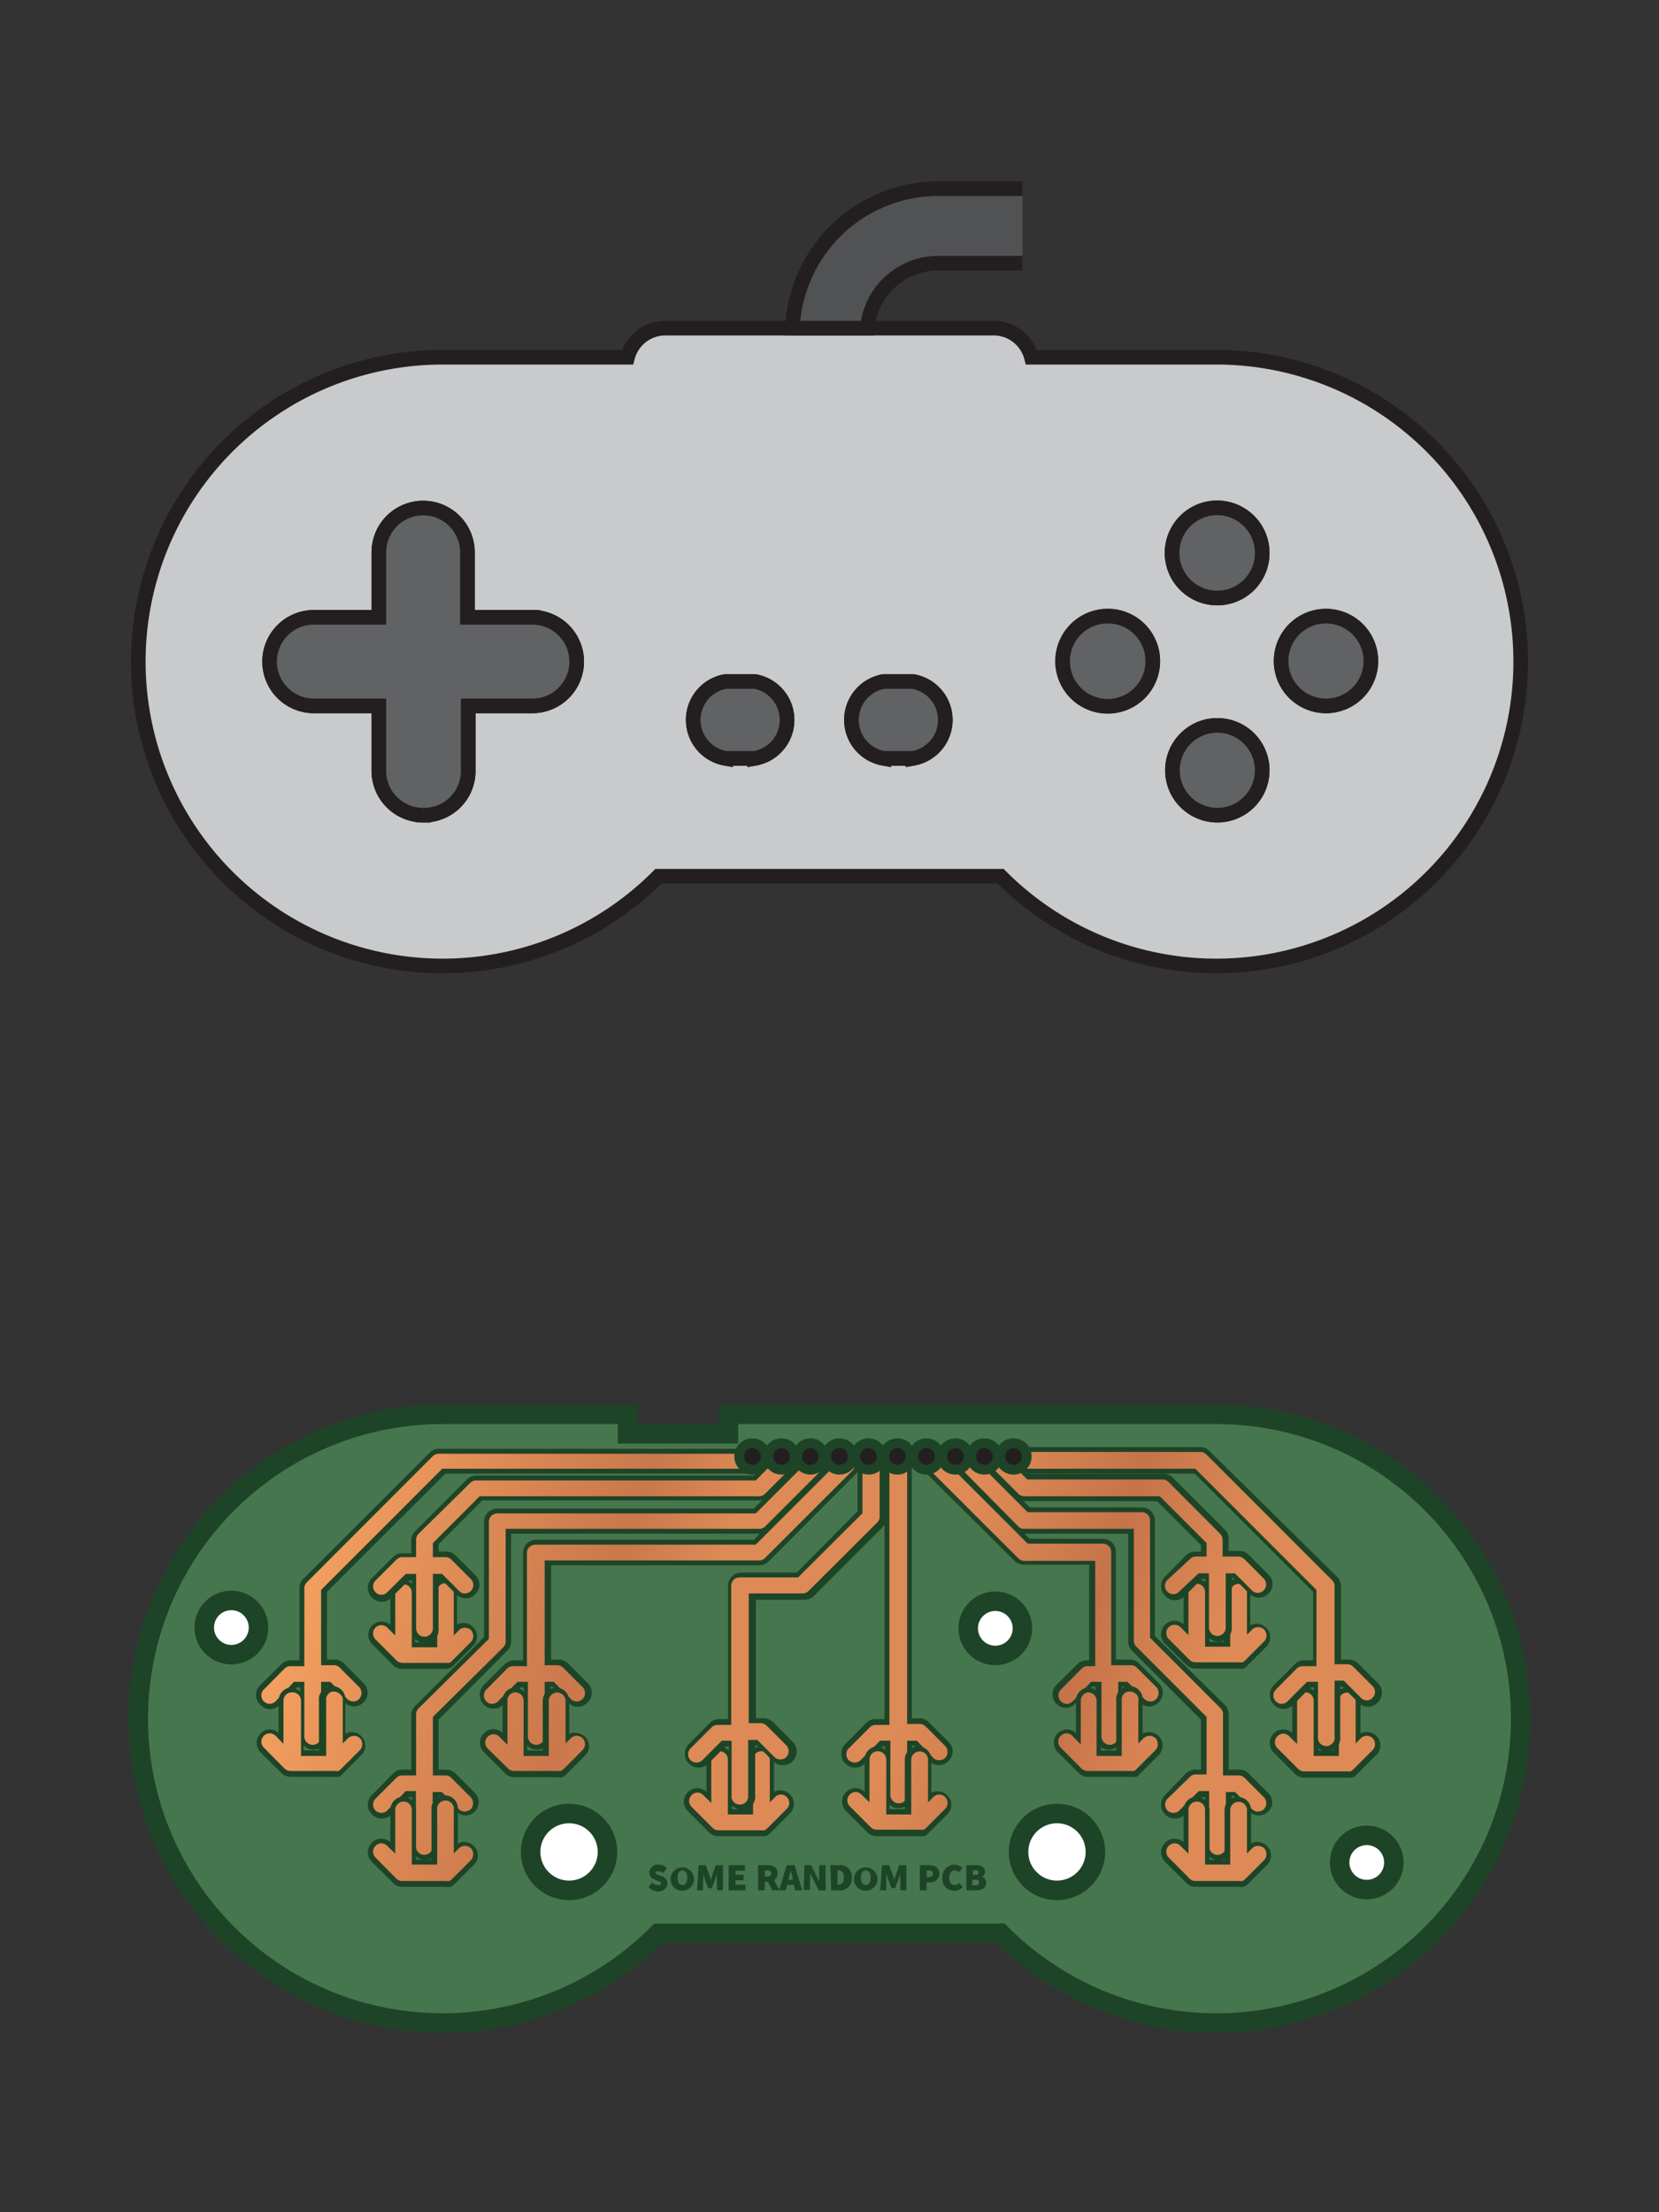 <svg xmlns="http://www.w3.org/2000/svg" xmlns:xlink="http://www.w3.org/1999/xlink" viewBox="0 0 85.04 113.39"><rect x="0" y="0" width="85.04" height="113.39" fill="#333333" stroke="none"/><defs><style>.cls-1{fill:#46764d;}.cls-1,.cls-2,.cls-28{stroke:#1e4427;}.cls-1,.cls-2,.cls-28,.cls-3,.cls-4,.cls-6{stroke-miterlimit:10;}.cls-2{fill:#fff;}.cls-3{fill:#c9cacc;}.cls-3,.cls-4,.cls-6{stroke:#231f20;stroke-width:0.75px;}.cls-4{fill:#616264;}.cls-5{fill:#1e4427;}.cls-6{fill:#515254;}.cls-7{fill:url(#linear-gradient);}.cls-8{fill:url(#linear-gradient-2);}.cls-9{fill:url(#linear-gradient-3);}.cls-10{fill:url(#linear-gradient-4);}.cls-11{fill:url(#linear-gradient-5);}.cls-12{fill:url(#linear-gradient-6);}.cls-13{fill:url(#linear-gradient-7);}.cls-14{fill:url(#linear-gradient-8);}.cls-15{fill:url(#linear-gradient-9);}.cls-16{fill:url(#linear-gradient-10);}.cls-17{fill:url(#linear-gradient-11);}.cls-18{fill:url(#linear-gradient-12);}.cls-19{fill:url(#linear-gradient-13);}.cls-20{fill:url(#linear-gradient-14);}.cls-21{fill:url(#linear-gradient-15);}.cls-22{fill:url(#linear-gradient-16);}.cls-23{fill:url(#linear-gradient-17);}.cls-24{fill:url(#linear-gradient-18);}.cls-25{fill:url(#linear-gradient-19);}.cls-26{fill:url(#linear-gradient-20);}.cls-27{fill:#231f20;}.cls-28{fill:none;stroke-width:0.5px;}</style><linearGradient id="linear-gradient" x1="15.8" y1="67.41" x2="69.71" y2="85.71" gradientUnits="userSpaceOnUse"><stop offset="0" stop-color="#f9a562"/><stop offset="0.13" stop-color="#e49058"/><stop offset="0.31" stop-color="#ca774c"/><stop offset="0.4" stop-color="#de8a56"/><stop offset="0.58" stop-color="#de8a56"/><stop offset="0.61" stop-color="#de8a56"/><stop offset="0.75" stop-color="#c6734a"/><stop offset="0.87" stop-color="#de8a56"/><stop offset="0.99" stop-color="#de8a56"/><stop offset="1" stop-color="#de8a56"/></linearGradient><linearGradient id="linear-gradient-2" x1="16.46" y1="71.28" x2="68.4" y2="88.91" xlink:href="#linear-gradient"/><linearGradient id="linear-gradient-3" x1="12.22" y1="77.36" x2="66.14" y2="95.66" xlink:href="#linear-gradient"/><linearGradient id="linear-gradient-4" x1="16.81" y1="69.89" x2="68.98" y2="87.59" xlink:href="#linear-gradient"/><linearGradient id="linear-gradient-5" x1="13.69" y1="74.15" x2="67.61" y2="92.45" xlink:href="#linear-gradient"/><linearGradient id="linear-gradient-6" x1="14.68" y1="77.63" x2="66.63" y2="95.26" xlink:href="#linear-gradient"/><linearGradient id="linear-gradient-7" x1="11.33" y1="87.2" x2="65.24" y2="105.5" xlink:href="#linear-gradient"/><linearGradient id="linear-gradient-8" x1="15.31" y1="75.2" x2="67.51" y2="92.92" xlink:href="#linear-gradient"/><linearGradient id="linear-gradient-9" x1="11.99" y1="83.54" x2="65.91" y2="101.84" xlink:href="#linear-gradient"/><linearGradient id="linear-gradient-10" x1="11.63" y1="82.88" x2="65.55" y2="101.18" xlink:href="#linear-gradient"/><linearGradient id="linear-gradient-11" x1="15.29" y1="73.03" x2="68.29" y2="91.01" xlink:href="#linear-gradient"/><linearGradient id="linear-gradient-12" x1="12.11" y1="80.29" x2="66.02" y2="98.58" xlink:href="#linear-gradient"/><linearGradient id="linear-gradient-13" x1="14.15" y1="78.85" x2="66.25" y2="96.54" xlink:href="#linear-gradient"/><linearGradient id="linear-gradient-14" x1="9.87" y1="90.36" x2="63.79" y2="108.66" xlink:href="#linear-gradient"/><linearGradient id="linear-gradient-15" x1="13.43" y1="80.43" x2="67.35" y2="98.73" xlink:href="#linear-gradient"/><linearGradient id="linear-gradient-16" x1="14.33" y1="70.59" x2="68.25" y2="88.89" xlink:href="#linear-gradient"/><linearGradient id="linear-gradient-17" x1="15.87" y1="73.96" x2="67.89" y2="91.62" xlink:href="#linear-gradient"/><linearGradient id="linear-gradient-18" x1="18.19" y1="66.11" x2="70.11" y2="83.74" xlink:href="#linear-gradient"/><linearGradient id="linear-gradient-19" x1="18.32" y1="65.35" x2="70.45" y2="83.05" xlink:href="#linear-gradient"/><linearGradient id="linear-gradient-20" x1="14.83" y1="74.37" x2="68.26" y2="92.5" xlink:href="#linear-gradient"/></defs><title>Large_PCB</title><g id="Layer_1" data-name="Layer 1"><path class="cls-1" d="M37.34,73.49H32.17v-1H22.69a15.6,15.6,0,1,0,11.06,26.6H51.29a15.6,15.6,0,1,0,11.06-26.6h-25Z"/><circle class="cls-2" cx="29.17" cy="94.92" r="1.97"/><circle class="cls-2" cx="54.18" cy="94.92" r="1.97"/><circle class="cls-2" cx="11.86" cy="83.42" r="1.39"/><circle class="cls-2" cx="51.02" cy="83.46" r="1.39"/><circle class="cls-2" cx="70.06" cy="95.46" r="1.39"/><path class="cls-3" d="M40.62,16.82H34.08a2,2,0,0,0-1.91,1.49H22.69a15.6,15.6,0,1,0,11.06,26.6H51.29a15.6,15.6,0,1,0,11.06-26.6H52.87A2,2,0,0,0,51,16.82H40.62ZM59.09,33.88a2.31,2.31,0,1,1-2.31-2.3A2.3,2.3,0,0,1,59.09,33.88Zm-37.4,7.9a2.27,2.27,0,0,1-2.27-2.27V36.18H16.09a2.27,2.27,0,0,1,0-4.54h3.33V28.31a2.27,2.27,0,0,1,4.54,0v3.33h3.33a2.27,2.27,0,1,1,0,4.54H24v3.33A2.26,2.26,0,0,1,21.69,41.78Zm17-2.91h-1.5a2,2,0,0,1,0-3.94h1.5a2,2,0,0,1,0,3.94Zm8.11,0h-1.5a2,2,0,0,1,0-3.94h1.5a2,2,0,0,1,0,3.94Zm15.6,2.91a2.3,2.3,0,1,1,2.3-2.3A2.3,2.3,0,0,1,62.35,41.78Zm0-11.13a2.31,2.31,0,1,1,2.3-2.3A2.3,2.3,0,0,1,62.35,30.65Zm5.57,5.53a2.3,2.3,0,1,1,2.3-2.3A2.3,2.3,0,0,1,67.92,36.18Z"/><path class="cls-4" d="M59.09,33.88a2.31,2.31,0,1,1-2.31-2.3A2.3,2.3,0,0,1,59.09,33.88Zm-37.4,7.9a2.27,2.27,0,0,1-2.27-2.27V36.18H16.09a2.27,2.27,0,0,1,0-4.54h3.33V28.31a2.27,2.27,0,0,1,4.54,0v3.33h3.33a2.27,2.27,0,1,1,0,4.54H24v3.33A2.26,2.26,0,0,1,21.69,41.78Zm17-2.91h-1.5a2,2,0,0,1,0-3.94h1.5a2,2,0,0,1,0,3.94Zm8.11,0h-1.5a2,2,0,0,1,0-3.94h1.5a2,2,0,0,1,0,3.94Zm15.6,2.91a2.3,2.3,0,1,1,2.3-2.3A2.3,2.3,0,0,1,62.35,41.78Zm0-11.13a2.31,2.31,0,1,1,2.3-2.3A2.3,2.3,0,0,1,62.35,30.65Zm5.57,5.53a2.3,2.3,0,1,1,2.3-2.3A2.3,2.3,0,0,1,67.92,36.18Z"/><path class="cls-5" d="M33.24,96.73l.19-.24a.5.5,0,0,0,.3.13c.11,0,.15,0,.15-.09s-.07-.09-.18-.13l-.16-.07a.38.38,0,0,1-.26-.36.44.44,0,0,1,.48-.4.61.61,0,0,1,.43.18L34,96a.43.43,0,0,0-.26-.09c-.08,0-.13,0-.13.08s.07.09.19.13l.16.06a.37.37,0,0,1,.25.36c0,.22-.18.41-.51.41A.76.76,0,0,1,33.24,96.73Z"/><path class="cls-5" d="M34.38,96.24a.6.6,0,1,1,.6.67A.59.59,0,0,1,34.38,96.24Zm.85,0c0-.24-.1-.37-.25-.37s-.25.13-.25.37.1.38.25.38S35.23,96.47,35.23,96.24Z"/><path class="cls-5" d="M35.81,95.6h.37l.19.53.07.22h0l.06-.22.19-.53h.37v1.29h-.31v-.38a3.57,3.57,0,0,1,0-.46h0l-.11.31-.15.42h-.19l-.16-.42-.1-.31h0a3.59,3.59,0,0,1,0,.46v.38h-.31Z"/><path class="cls-5" d="M37.35,95.6h.84v.28H37.7v.21h.42v.28H37.7v.23h.51v.29h-.86Z"/><path class="cls-5" d="M38.86,95.6h.48c.28,0,.52.09.52.41s-.24.44-.52.44H39.2v.44h-.34Zm.46.58c.14,0,.21-.05.21-.17s-.07-.14-.21-.14H39.2v.31Zm0,.19.23-.23.42.75h-.38Z"/><path class="cls-5" d="M40.32,95.6h.41l.39,1.29h-.36l-.14-.63c0-.12-.07-.28-.1-.41h0c0,.13-.06.29-.09.41l-.15.63h-.34Zm-.11.75h.63v.26h-.63Z"/><path class="cls-5" d="M41.23,95.6h.35l.28.57.13.29h0c0-.14,0-.33,0-.49V95.6h.33v1.29h-.35l-.29-.58L41.52,96h0a4,4,0,0,1,0,.49v.38h-.32Z"/><path class="cls-5" d="M42.56,95.6H43a.58.58,0,0,1,.66.64.59.59,0,0,1-.64.65h-.41Zm.37,1c.18,0,.33-.07.33-.37s-.15-.37-.33-.37h0v.74Z"/><path class="cls-5" d="M43.78,96.24a.6.6,0,1,1,.6.67A.59.59,0,0,1,43.78,96.24Zm.85,0c0-.24-.09-.37-.25-.37s-.25.13-.25.37.1.38.25.38S44.63,96.47,44.63,96.24Z"/><path class="cls-5" d="M45.21,95.6h.37l.19.53a1.87,1.87,0,0,1,.07.22h0a1.87,1.87,0,0,1,.07-.22l.18-.53h.37v1.29h-.31v-.38c0-.13,0-.33,0-.46h0l-.11.31-.16.42h-.18l-.16-.42-.11-.31h0c0,.13,0,.33,0,.46v.38h-.31Z"/><path class="cls-5" d="M47.15,95.6h.48c.28,0,.52.1.52.43a.46.46,0,0,1-.52.45H47.5v.41h-.35Zm.47.61c.13,0,.2-.07.2-.18s-.08-.16-.21-.16H47.5v.34Z"/><path class="cls-5" d="M48.31,96.25a.63.63,0,0,1,.62-.68.57.57,0,0,1,.4.17l-.18.22a.31.31,0,0,0-.21-.09c-.15,0-.28.14-.28.37s.11.38.27.38a.34.34,0,0,0,.24-.11l.18.21a.54.54,0,0,1-.43.19A.6.6,0,0,1,48.31,96.25Z"/><path class="cls-5" d="M49.53,95.6H50c.27,0,.49.07.49.32a.31.31,0,0,1-.16.28h0a.31.31,0,0,1,.22.31c0,.26-.23.38-.51.38h-.5Zm.45.5c.11,0,.17,0,.17-.13s-.06-.11-.17-.11h-.11v.24Zm0,.53c.13,0,.2,0,.2-.15s-.07-.13-.2-.13h-.14v.28Z"/><path class="cls-6" d="M52.41,9.67H48.08a7.48,7.48,0,0,0-7.46,7.15h3.84a3.65,3.65,0,0,1,3.62-3.33h4.33"/><path class="cls-7" d="M61.28,85.38a.59.59,0,0,1-.39-.16l-1.07-1.07a.56.56,0,0,1,.78-.79l.19.2v-2a.56.56,0,0,1,1.11,0v2.67h1V81.61a.56.56,0,0,1,1.11,0v1.88l0-.06a.59.59,0,0,1,.39-.16.56.56,0,0,1,.39,1l-1,1a.51.51,0,0,1-.13.09.53.53,0,0,1-.26.07Z"/><path class="cls-5" d="M61.35,81.17a.43.43,0,0,1,.42.43v2.8h1.29V81.61a.44.44,0,0,1,.43-.43.43.43,0,0,1,.43.43v2.18l.27-.27a.42.42,0,0,1,.3-.12.47.47,0,0,1,.31.12.45.45,0,0,1,0,.61l-1,1a.41.41,0,0,1-.11.07l0,0a.47.47,0,0,1-.17,0H61.28a.42.42,0,0,1-.3-.12l-1.07-1.07a.43.43,0,0,1,0-.61.43.43,0,0,1,.6,0l.41.41V81.6a.43.43,0,0,1,.43-.43m0-.25a.68.68,0,0,0-.68.68v1.66a.68.68,0,0,0-.94,0,.69.69,0,0,0,0,1l1.08,1.07a.67.67,0,0,0,.47.19h2.21a.58.58,0,0,0,.26,0h0l0,0a.76.76,0,0,0,.14-.1l1-1a.67.67,0,0,0,0-1,.66.66,0,0,0-.48-.2.72.72,0,0,0-.32.08V81.61a.68.68,0,0,0-1.36,0v2.54H62V81.6a.68.68,0,0,0-.67-.68Z"/><path class="cls-8" d="M62.42,95.14a.55.55,0,0,1-.55-.55V91.93h-.41l-.86.91a.56.56,0,0,1-.78,0,.59.59,0,0,1-.16-.39.55.55,0,0,1,.16-.39L60.89,91a.57.57,0,0,1,.39-.16h.43V88l-3.58-3.52a.59.59,0,0,1-.16-.39V78.49H52.5a.55.55,0,0,1-.39-.16l-3.24-3.24a.56.56,0,0,1,0-.78.56.56,0,0,1,.78,0l3.11,3.11,5.77,0a.56.56,0,0,1,.55.56v6l3.57,3.52a.55.55,0,0,1,.16.39v3h.68a.55.55,0,0,1,.39.16l1,1a.54.54,0,0,1,0,.79.55.55,0,0,1-.39.16.59.59,0,0,1-.39-.16l-.87-.88-.26,0v2.67A.55.55,0,0,1,62.42,95.14Z"/><path class="cls-5" d="M49.26,74.27a.43.43,0,0,1,.31.13l3.11,3.11h5.85a.42.42,0,0,1,.42.43v6l3.61,3.61a.43.43,0,0,1,.13.3V91h.8a.41.41,0,0,1,.3.12l1,1a.45.45,0,0,1,0,.61.47.47,0,0,1-.31.12.42.42,0,0,1-.3-.12l-.87-.88h-.47v2.79a.43.43,0,0,1-.86,0V91.8h-.53l-1,1a.44.44,0,0,1-.6,0,.43.43,0,0,1,0-.61L61,91.07a.42.42,0,0,1,.3-.12h.55V88l-3.61-3.61a.42.42,0,0,1-.12-.3V78.36H52.5a.42.42,0,0,1-.3-.12L49,75a.42.42,0,0,1,0-.6.39.39,0,0,1,.3-.13m0-.25a.67.67,0,0,0-.48.2.69.69,0,0,0,0,1L52,78.42a.71.71,0,0,0,.48.19h5.35v5.52a.67.67,0,0,0,.2.48l3.53,3.53V90.7h-.3a.67.67,0,0,0-.48.2L59.73,92a.69.69,0,0,0,0,1,.7.7,0,0,0,1,0l.87-.88h.18v2.54a.68.68,0,1,0,1.36,0V92.05h.11l.81.81a.67.67,0,0,0,.47.19.67.67,0,0,0,.48-.2.66.66,0,0,0,0-.95l-1-1a.67.67,0,0,0-.48-.2h-.55V87.86a.67.67,0,0,0-.2-.48L59.2,83.85V77.94a.67.67,0,0,0-.67-.68H52.78l-3-3a.67.67,0,0,0-.48-.2Z"/><path class="cls-9" d="M61.28,96.55a.57.57,0,0,1-.39-.16l-1.07-1.08a.56.56,0,0,1,0-.78.56.56,0,0,1,.78,0l.19.19v-2a.56.56,0,0,1,1.11,0v2.67h1V92.78a.56.56,0,1,1,1.11,0v1.88l0-.06a.59.59,0,0,1,.39-.16.56.56,0,0,1,.56.55.52.52,0,0,1-.17.39l-1,1a.73.73,0,0,1-.18.11.46.46,0,0,1-.21,0Z"/><path class="cls-5" d="M61.35,92.34a.42.42,0,0,1,.42.43v2.8h1.29V92.78a.43.43,0,0,1,.43-.43.43.43,0,0,1,.43.43V95l.27-.27a.42.42,0,0,1,.3-.12.47.47,0,0,1,.31.12.45.45,0,0,1,0,.61l-1,1,0,0-.11.07a.47.47,0,0,1-.17,0H61.28a.42.42,0,0,1-.3-.12l-1.07-1.08a.42.42,0,0,1,0-.6.41.41,0,0,1,.6,0l.41.4V92.77a.43.43,0,0,1,.43-.43m0-.25a.67.67,0,0,0-.68.68v1.65a.72.72,0,0,0-.46-.18.67.67,0,0,0-.48.2.69.69,0,0,0,0,1l1.08,1.07a.63.63,0,0,0,.47.2h2.21a.75.75,0,0,0,.26,0,.78.78,0,0,0,.18-.11l0,0v0l1-1a.67.67,0,0,0,0-1,.71.71,0,0,0-.48-.19.61.61,0,0,0-.32.08V92.78a.68.68,0,1,0-1.36,0v2.54H62V92.77a.67.67,0,0,0-.67-.68Z"/><path class="cls-10" d="M56.85,89.55A.56.56,0,0,1,56.3,89V86.33h-.41l-.85.91a.57.57,0,0,1-.79,0,.56.56,0,0,1,0-.78l1.07-1.07a.56.56,0,0,1,.4-.17H56V80.1H52.5a.55.55,0,0,1-.39-.16l-4.63-4.63a.54.54,0,0,1,0-.78.52.52,0,0,1,.39-.17.55.55,0,0,1,.39.16L52.76,79l3.77,0a.56.56,0,0,1,.56.56v5.67h.83a.59.59,0,0,1,.4.16l1,1a.56.56,0,0,1,0,.78.57.57,0,0,1-.79,0l-.87-.88-.26,0V89A.55.55,0,0,1,56.85,89.55Z"/><path class="cls-5" d="M47.87,74.49a.42.42,0,0,1,.3.12l4.51,4.51h3.85a.43.43,0,0,1,.43.43v5.8h1a.43.43,0,0,1,.31.12l1,1a.45.45,0,0,1,0,.61.43.43,0,0,1-.3.13.48.48,0,0,1-.31-.13l-.87-.88h-.47V89a.43.43,0,0,1-.43.43.43.43,0,0,1-.43-.43V86.2h-.53l-.94,1a.48.48,0,0,1-.31.13.43.43,0,0,1-.3-.73l1.07-1.08a.43.43,0,0,1,.31-.12h.38V80H52.5a.43.43,0,0,1-.3-.13l-4.64-4.63a.45.45,0,0,1,0-.61.47.47,0,0,1,.31-.12m0-.25a.68.68,0,0,0-.48,1.16L52,80a.72.72,0,0,0,.48.2h3.35V85.1h-.13a.66.66,0,0,0-.48.2l-1.08,1.07a.71.71,0,0,0-.19.48.67.67,0,0,0,.2.48.66.66,0,0,0,.95,0l.88-.88h.17V89a.68.68,0,0,0,1.36,0V86.45h.11l.81.81a.64.64,0,0,0,.48.2.67.67,0,0,0,.48-.2.69.69,0,0,0,0-1l-1-1a.66.66,0,0,0-.48-.2h-.71V79.55a.67.67,0,0,0-.68-.68H52.78l-4.43-4.43a.67.67,0,0,0-.48-.2Z"/><path class="cls-11" d="M55.72,91a.59.59,0,0,1-.4-.16l-1.07-1.08a.56.56,0,0,1,0-.78.57.57,0,0,1,.79,0l.19.19v-2a.54.54,0,0,1,.55-.55.55.55,0,0,1,.55.55v2.67h1V87.18a.56.56,0,0,1,1.11,0v1.88l.05-.06a.57.57,0,0,1,.79,0,.56.56,0,0,1,0,.78l-1,1-.13.09a.67.67,0,0,1-.27.07Z"/><path class="cls-5" d="M55.78,86.74a.43.43,0,0,1,.43.43V90H57.5V87.18a.43.43,0,1,1,.85,0v2.18l.27-.27a.47.47,0,0,1,.31-.12.42.42,0,0,1,.3.12.45.45,0,0,1,0,.61l-1,1a.41.41,0,0,1-.11.07l0,0a.47.47,0,0,1-.17,0h-2.2a.43.43,0,0,1-.31-.12l-1.07-1.08a.43.43,0,0,1,0-.6.45.45,0,0,1,.3-.13A.48.48,0,0,1,55,89l.4.41V87.17a.43.43,0,0,1,.43-.43m0-.25a.68.68,0,0,0-.68.68v1.65a.7.7,0,0,0-.46-.18.68.68,0,0,0-.67.68.71.71,0,0,0,.19.48l1.08,1.07a.66.66,0,0,0,.48.2h2.2a.65.65,0,0,0,.27,0h0l0,0a.33.33,0,0,0,.14-.1l1-1a.69.69,0,0,0,0-1,.71.71,0,0,0-.48-.19.62.62,0,0,0-.33.08V87.18a.68.68,0,1,0-1.35,0v2.54h-.79V87.17a.68.68,0,0,0-.68-.68Z"/><path class="cls-12" d="M16,89.55a.56.56,0,0,1-.55-.56V86.33h-.41l-.85.91a.57.57,0,0,1-.79,0,.56.56,0,0,1,0-.78l1.07-1.07a.56.56,0,0,1,.4-.17h.58V81.31a.57.57,0,0,1,.16-.39l6.46-6.46a.56.56,0,0,1,.4-.17H38.61a.56.56,0,0,1,0,1.11H22.67l-6.12,6.18,0,3.64h.52a.59.59,0,0,1,.4.16l1,1a.56.56,0,0,1,0,.78.57.57,0,0,1-.79,0l-.87-.88-.26,0V89A.55.55,0,0,1,16,89.55Z"/><path class="cls-5" d="M38.61,74.42a.42.42,0,0,1,.42.43.43.43,0,0,1-.42.43H22.67l-6.21,6.21v3.86h.64a.43.43,0,0,1,.31.12l1,1a.45.45,0,0,1,0,.61.43.43,0,0,1-.3.13.48.48,0,0,1-.31-.13l-.87-.88h-.47V89a.43.43,0,0,1-.43.43A.43.43,0,0,1,15.6,89V86.2h-.53l-.94,1a.48.48,0,0,1-.31.13.43.43,0,0,1-.3-.73l1.07-1.08a.43.43,0,0,1,.31-.12h.7v-4a.43.43,0,0,1,.13-.3l6.46-6.47a.43.43,0,0,1,.31-.12H38.61m0-.25H22.5a.64.64,0,0,0-.48.2l-6.47,6.46a.67.67,0,0,0-.2.48V85.1H14.9a.66.66,0,0,0-.48.2l-1.08,1.07a.68.68,0,0,0,0,1,.66.66,0,0,0,1,0l.88-.88h.17V89a.68.68,0,1,0,1.36,0V86.45h.11l.81.81a.64.64,0,0,0,.48.2.67.67,0,0,0,.48-.2.69.69,0,0,0,0-1l-1-1a.64.64,0,0,0-.48-.2h-.39V81.59l6.07-6.06H38.61a.68.68,0,0,0,0-1.36Z"/><path class="cls-13" d="M14.9,91a.59.59,0,0,1-.4-.16l-1.07-1.08a.56.56,0,0,1,0-.78.57.57,0,0,1,.79,0l.19.19v-2a.54.54,0,0,1,.55-.55.55.55,0,0,1,.55.55v2.67h1V87.18a.56.56,0,0,1,1.11,0v1.88l.05-.06a.57.57,0,0,1,.79,0,.56.56,0,0,1,0,.78l-1,1-.14.09a.6.6,0,0,1-.26.07Z"/><path class="cls-5" d="M15,86.74a.43.43,0,0,1,.43.43V90h1.29V87.18a.43.43,0,1,1,.85,0v2.18l.27-.27a.47.47,0,0,1,.31-.12.42.42,0,0,1,.3.12.45.45,0,0,1,0,.61l-1,1a.41.41,0,0,1-.11.07l0,0a.47.47,0,0,1-.17,0H14.9a.43.43,0,0,1-.31-.12l-1.07-1.08a.43.43,0,0,1,0-.6.45.45,0,0,1,.3-.13.48.48,0,0,1,.31.13l.4.41V87.17a.43.43,0,0,1,.43-.43m0-.25a.68.68,0,0,0-.68.68v1.65a.7.7,0,0,0-.46-.18.69.69,0,0,0-.48,1.16l1.08,1.07a.66.66,0,0,0,.48.2h2.2a.65.65,0,0,0,.27,0h0l0,0a.33.33,0,0,0,.14-.1l1-1a.69.69,0,0,0,0-1,.71.71,0,0,0-.48-.19.62.62,0,0,0-.33.08V87.18a.68.68,0,1,0-1.35,0v2.54h-.79V87.17a.68.68,0,0,0-.68-.68Z"/><path class="cls-14" d="M27.49,89.55a.56.56,0,0,1-.56-.56V86.33h-.4l-.86.91a.56.56,0,0,1-.78,0,.54.54,0,0,1,0-.78L26,85.39a.54.54,0,0,1,.39-.17h.58V79.55a.56.56,0,0,1,.56-.56H38.74L43,74.68a.56.56,0,0,1,.78.79l-4.47,4.47a.57.57,0,0,1-.39.16H28v5.12h.52a.55.55,0,0,1,.39.16l1,1a.54.54,0,0,1,0,.78.56.56,0,0,1-.78,0l-.88-.88-.25,0V89A.56.56,0,0,1,27.49,89.55Z"/><path class="cls-5" d="M43.39,74.65a.42.42,0,0,1,.3.12.43.43,0,0,1,0,.61l-4.47,4.47a.43.43,0,0,1-.3.13h-11v5.37h.64a.42.42,0,0,1,.3.12l1,1a.43.43,0,0,1,0,.61.41.41,0,0,1-.6,0l-.88-.88h-.46V89a.43.43,0,0,1-.43.43.43.43,0,0,1-.43-.43V86.2h-.53l-1,1a.43.43,0,0,1-.3.13.39.39,0,0,1-.3-.13.42.42,0,0,1,0-.6l1.07-1.08a.42.42,0,0,1,.3-.12h.71v-5.8a.43.43,0,0,1,.43-.43H38.74l4.35-4.35a.42.42,0,0,1,.3-.12m0-.25a.71.71,0,0,0-.48.19l-4.27,4.28H27.49a.67.67,0,0,0-.68.68V85.1h-.46a.67.67,0,0,0-.48.2L24.8,86.37a.68.68,0,1,0,1,1l.87-.88h.18V89a.68.68,0,1,0,1.36,0V86.45h.11l.8.81a.68.68,0,0,0,1,0,.69.69,0,0,0,0-1l-1-1a.67.67,0,0,0-.48-.2h-.39V80.23H38.92a.67.67,0,0,0,.48-.2l4.47-4.48a.68.68,0,0,0-.48-1.15Z"/><path class="cls-15" d="M26.35,91a.57.57,0,0,1-.39-.16l-1.07-1.08a.54.54,0,0,1,0-.78.56.56,0,0,1,.78,0l.19.19v-2a.56.56,0,0,1,1.11,0v2.67h1V87.18a.55.55,0,1,1,1.1,0v1.88l.06-.06A.56.56,0,0,1,30,89a.54.54,0,0,1,0,.78l-1,1a1,1,0,0,1-.13.09.63.63,0,0,1-.26.07Z"/><path class="cls-5" d="M26.41,86.74a.43.43,0,0,1,.43.43V90h1.29V87.18a.43.43,0,1,1,.86,0v2.18l.27-.27a.43.43,0,0,1,.6,0,.43.43,0,0,1,0,.61l-1,1-.1.07,0,0a.51.51,0,0,1-.17,0H26.35a.42.42,0,0,1-.3-.12L25,89.62a.42.42,0,0,1,0-.6.41.41,0,0,1,.6,0l.41.41V87.17a.42.42,0,0,1,.42-.43m0-.25a.67.67,0,0,0-.67.68v1.65a.68.68,0,0,0-.94,0,.68.68,0,0,0,0,1l1.07,1.07a.67.67,0,0,0,.48.2h2.21a.58.58,0,0,0,.26,0h0l0,0a.53.53,0,0,0,.14-.1l1-1a.69.69,0,0,0,0-1,.71.71,0,0,0-.48-.19.61.61,0,0,0-.32.08V87.18a.68.68,0,0,0-1.36,0v2.54h-.79V87.17a.67.67,0,0,0-.68-.68Z"/><path class="cls-16" d="M36.82,94a.53.53,0,0,1-.39-.16l-1.07-1.07a.54.54,0,0,1,0-.78.56.56,0,0,1,.78,0l.19.19v-2a.56.56,0,0,1,1.11,0v2.68h1V90.19a.55.55,0,0,1,.55-.55.55.55,0,0,1,.55.55v1.89l.06-.06a.56.56,0,0,1,.78,0,.54.54,0,0,1,0,.78l-1,1a.66.66,0,0,1-.17.12A.6.6,0,0,1,39,94Z"/><path class="cls-5" d="M36.88,89.76a.42.42,0,0,1,.43.42V93H38.6V90.19a.43.43,0,0,1,.86,0v2.19l.27-.27a.41.41,0,0,1,.6,0,.42.42,0,0,1,0,.6l-1,1h0l-.13.1a.51.51,0,0,1-.17,0H36.82a.43.43,0,0,1-.3-.13l-1.07-1.07a.42.42,0,0,1,0-.6.41.41,0,0,1,.6,0l.41.4V90.18a.42.42,0,0,1,.42-.42m0-.25a.67.67,0,0,0-.67.67v1.66a.68.68,0,0,0-.94,0,.69.69,0,0,0,0,1l1.07,1.07a.67.67,0,0,0,.48.2H39a.75.75,0,0,0,.26,0,.86.86,0,0,0,.22-.15l1-1a.69.69,0,0,0,0-1,.67.67,0,0,0-.48-.2.72.72,0,0,0-.32.08V90.19a.68.68,0,0,0-1.36,0v2.54h-.79V90.18a.67.67,0,0,0-.68-.67Z"/><path class="cls-17" d="M46.07,92.56a.55.55,0,0,1-.55-.55V89.35h-.41l-.86.91a.56.56,0,0,1-.78,0,.57.57,0,0,1,0-.79l1.07-1.07a.59.59,0,0,1,.39-.16h.59V74.94a.55.55,0,0,1,.55-.55.54.54,0,0,1,.55.55v13.3h.52a.55.55,0,0,1,.39.16l1,1a.56.56,0,0,1-.4.95.56.56,0,0,1-.39-.17l-.87-.87-.26,0V92A.55.55,0,0,1,46.07,92.56Z"/><path class="cls-5" d="M46.07,74.51a.43.43,0,0,1,.43.43V88.36h.64a.44.44,0,0,1,.31.13l1,1a.45.45,0,0,1,0,.61.47.47,0,0,1-.31.12.42.42,0,0,1-.3-.12L47,89.22H46.5V92a.43.43,0,0,1-.86,0V89.22h-.53l-1,1a.44.44,0,0,1-.6,0,.43.43,0,0,1,0-.61l1.07-1.07a.43.43,0,0,1,.3-.13h.71V74.94a.43.43,0,0,1,.43-.43m0-.25a.68.68,0,0,0-.68.68V88.11h-.46a.67.67,0,0,0-.48.2l-1.07,1.08a.68.68,0,0,0,1,1l.87-.87h.18V92a.68.68,0,1,0,1.36,0V89.47h.11l.8.8a.67.67,0,0,0,.48.2.64.64,0,0,0,.48-.2.67.67,0,0,0,0-1l-1-1a.67.67,0,0,0-.48-.2h-.39V74.94a.68.68,0,0,0-.68-.68Z"/><path class="cls-18" d="M44.93,94a.54.54,0,0,1-.39-.16l-1.07-1.07a.56.56,0,0,1,0-.78.56.56,0,0,1,.78,0l.19.19v-2a.56.56,0,0,1,1.11,0v2.68h1V90.19a.56.56,0,0,1,1.11,0v1.89l0-.06a.54.54,0,0,1,.39-.16.55.55,0,0,1,.4.16.56.56,0,0,1,0,.78l-1,1a.47.47,0,0,1-.12.09.54.54,0,0,1-.27.07Z"/><path class="cls-5" d="M45,89.76a.43.43,0,0,1,.43.42V93h1.28V90.19a.43.43,0,0,1,.43-.42.42.42,0,0,1,.43.42v2.19l.27-.27a.39.39,0,0,1,.3-.13.43.43,0,0,1,.31.73l-1,1a.41.41,0,0,1-.11.07l0,0a.47.47,0,0,1-.17,0H44.93a.43.43,0,0,1-.3-.13l-1.07-1.07a.42.42,0,0,1,0-.6.41.41,0,0,1,.6,0l.41.4V90.18a.42.42,0,0,1,.43-.42m0-.25a.67.67,0,0,0-.68.67v1.66a.68.68,0,0,0-.94,0,.69.69,0,0,0,0,1l1.07,1.07a.67.67,0,0,0,.48.2h2.21a.75.75,0,0,0,.26,0l0,0,0,0a.33.33,0,0,0,.14-.1l1-1a.67.67,0,0,0,0-1,.64.64,0,0,0-.48-.2.72.72,0,0,0-.32.08V90.19a.68.68,0,0,0-1.36,0v2.54h-.78V90.18a.68.68,0,0,0-.68-.67Z"/><path class="cls-19" d="M21.76,95.14a.55.55,0,0,1-.55-.55V91.93H20.8l-.86.91a.55.55,0,0,1-.78-.78L20.23,91a.59.59,0,0,1,.39-.16h.59v-3a.51.51,0,0,1,.16-.39L25,83.86l0-5.92a.56.56,0,0,1,.55-.56H38.74l2.65-2.7a.56.56,0,0,1,.78,0,.57.57,0,0,1,0,.79l-2.86,2.86a.57.57,0,0,1-.39.16H26.05v5.64a.56.56,0,0,1-.17.39l-3.6,3.61,0,2.69h.52a.55.55,0,0,1,.39.16l1,1a.56.56,0,0,1,.17.39.56.56,0,0,1-.95.4l-.87-.88-.26,0v2.67A.55.55,0,0,1,21.76,95.14Z"/><path class="cls-5" d="M41.78,74.65a.42.42,0,0,1,.3.12.43.43,0,0,1,0,.61l-2.86,2.86a.42.42,0,0,1-.3.12h-13v5.77a.42.42,0,0,1-.12.3L22.19,88V91h.64a.41.41,0,0,1,.3.12l1,1a.45.45,0,0,1,0,.61.47.47,0,0,1-.31.12.44.44,0,0,1-.3-.12l-.87-.88h-.47v2.79a.43.43,0,0,1-.86,0V91.8H20.8l-.95,1a.44.44,0,0,1-.6,0,.43.43,0,0,1,0-.61l1.07-1.07a.42.42,0,0,1,.3-.12h.71V87.86a.43.43,0,0,1,.13-.3L25.06,84v-6a.43.43,0,0,1,.43-.43H38.74l2.74-2.74a.42.42,0,0,1,.3-.12m0-.25a.71.71,0,0,0-.48.19l-2.66,2.67H25.49a.68.68,0,0,0-.68.68v5.91l-3.53,3.53a.67.67,0,0,0-.2.48V90.7h-.46a.63.63,0,0,0-.47.2L19.07,92a.69.69,0,0,0,0,1,.7.7,0,0,0,1,0l.87-.88h.18v2.54a.68.68,0,1,0,1.36,0V92.05h.11l.81.81a.67.67,0,0,0,.47.19.68.68,0,0,0,.48-1.15l-1-1a.67.67,0,0,0-.48-.2h-.39V88.14L26,84.61a.67.67,0,0,0,.2-.48V78.61H38.92a.71.71,0,0,0,.48-.19l2.86-2.87a.68.68,0,0,0-.48-1.15Z"/><path class="cls-20" d="M20.62,96.55a.59.59,0,0,1-.39-.16l-1.07-1.08a.56.56,0,0,1,0-.78.56.56,0,0,1,.78,0l.19.19v-2a.56.56,0,0,1,1.11,0v2.67h1V92.78a.56.56,0,1,1,1.11,0v1.88l.05-.06a.57.57,0,0,1,.79,0,.55.55,0,0,1,0,.78l-1,1a.73.73,0,0,1-.18.11.46.46,0,0,1-.21,0Z"/><path class="cls-5" d="M20.69,92.34a.42.42,0,0,1,.42.43v2.8h1.3V92.78a.43.43,0,1,1,.85,0V95l.27-.27a.44.44,0,0,1,.3-.12.47.47,0,0,1,.31.12.45.45,0,0,1,0,.61l-1,1,0,0-.11.07a.47.47,0,0,1-.17,0H20.62a.42.42,0,0,1-.3-.12l-1.07-1.08a.42.42,0,0,1,0-.6.41.41,0,0,1,.6,0l.41.4V92.77a.43.43,0,0,1,.43-.43m0-.25a.67.67,0,0,0-.68.68v1.65a.72.72,0,0,0-.46-.18.67.67,0,0,0-.48.2.69.69,0,0,0,0,1l1.08,1.07a.63.63,0,0,0,.47.2h2.21a.75.75,0,0,0,.26,0,.61.61,0,0,0,.18-.11l0,0v0l1-1a.67.67,0,0,0,0-1,.69.69,0,0,0-.48-.19.61.61,0,0,0-.32.08V92.78a.68.68,0,1,0-1.35,0v2.54h-.8V92.77a.67.67,0,0,0-.67-.68Z"/><path class="cls-21" d="M20.62,85.41a.59.59,0,0,1-.39-.16l-1.07-1.07a.57.57,0,0,1,0-.79.56.56,0,0,1,.78,0l.19.2v-2a.56.56,0,0,1,1.11,0v2.68h1V81.64a.56.56,0,0,1,1.11,0v1.88l.05,0a.54.54,0,0,1,.79,0,.56.56,0,0,1,0,.78l-1,1a.47.47,0,0,1-.12.09.56.56,0,0,1-.27.07Z"/><path class="cls-5" d="M20.69,81.2a.43.43,0,0,1,.42.43v2.8h1.3V81.64a.43.43,0,1,1,.85,0v2.19l.27-.28a.42.42,0,0,1,.3-.12.47.47,0,0,1,.31.12.45.45,0,0,1,0,.61l-1,1a.41.41,0,0,1-.11.07l0,0a.47.47,0,0,1-.17,0H20.62a.43.43,0,0,1-.3-.13l-1.07-1.07a.43.43,0,0,1,0-.61.43.43,0,0,1,.6,0l.41.41V81.63a.43.43,0,0,1,.43-.43m0-.25a.68.68,0,0,0-.68.68v1.65a.71.71,0,0,0-.46-.17.68.68,0,0,0-.48,1.15l1.07,1.08a.67.67,0,0,0,.48.2h2.21a.58.58,0,0,0,.26-.06h0l0,0a.46.46,0,0,0,.14-.1l1-1a.67.67,0,0,0,0-1,.64.64,0,0,0-.48-.2.72.72,0,0,0-.32.08V81.64a.68.68,0,1,0-1.35,0v2.54h-.8V81.63a.68.68,0,0,0-.67-.68Z"/><path class="cls-22" d="M66.85,91a.55.55,0,0,1-.39-.16l-1.07-1.08a.54.54,0,0,1,0-.78.56.56,0,0,1,.78,0l.19.19v-2a.56.56,0,0,1,1.11,0v2.67h1V87.18a.55.55,0,0,1,1.1,0v1.88l.06-.06a.56.56,0,0,1,.78,0,.59.59,0,0,1,.16.39.51.51,0,0,1-.16.39l-1,1a.36.36,0,0,1-.18.12.54.54,0,0,1-.21,0Z"/><path class="cls-5" d="M66.91,86.74a.43.43,0,0,1,.43.43V90h1.29V87.18a.43.43,0,1,1,.86,0v2.18l.27-.27a.43.43,0,0,1,.6,0,.43.43,0,0,1,0,.61l-1,1h0a.34.34,0,0,1-.14.09.41.41,0,0,1-.16,0H66.85a.42.42,0,0,1-.3-.12l-1.07-1.07a.43.43,0,0,1,0-.61.41.41,0,0,1,.6,0l.41.4V87.17a.42.42,0,0,1,.42-.43m0-.25a.67.67,0,0,0-.67.68v1.65a.72.72,0,0,0-.46-.18.67.67,0,0,0-.48.2.69.69,0,0,0,0,1l1.07,1.07a.67.67,0,0,0,.48.2h2.21a.58.58,0,0,0,.26,0,.54.54,0,0,0,.22-.15l1-1a.68.68,0,0,0,0-1,.71.71,0,0,0-.48-.19.61.61,0,0,0-.32.08V87.18a.68.68,0,0,0-1.36,0v2.54h-.79V87.17a.67.67,0,0,0-.68-.68Z"/><path class="cls-23" d="M21.76,84a.55.55,0,0,1-.55-.55V80.79H20.8l-.86.91a.56.56,0,0,1-.78,0,.56.56,0,0,1,0-.78l1.07-1.07a.59.59,0,0,1,.39-.16h.59v-.78a.57.57,0,0,1,.16-.39L24,75.87a.56.56,0,0,1,.39-.17H38.74L40,74.4a.52.52,0,0,1,.39-.17.54.54,0,0,1,.39.17.56.56,0,0,1,0,.78l-1.47,1.47a.57.57,0,0,1-.39.16H24.59l-2.31,2.37,0,.51h.52a.55.55,0,0,1,.39.16l1,1a.56.56,0,0,1,0,.78.55.55,0,0,1-.4.16.54.54,0,0,1-.39-.16l-.87-.87-.26,0v2.68A.55.55,0,0,1,21.76,84Z"/><path class="cls-5" d="M40.39,74.36a.42.42,0,0,1,.3.12.43.43,0,0,1,0,.61l-1.47,1.47a.43.43,0,0,1-.3.13H24.59l-2.4,2.4v.72h.64a.44.44,0,0,1,.31.13l1,1a.43.43,0,0,1-.31.73.39.39,0,0,1-.3-.13l-.87-.87h-.47v2.79a.43.43,0,0,1-.86,0V80.67H20.8l-.95.94a.41.41,0,0,1-.6,0,.42.42,0,0,1,0-.6l1.07-1.07a.43.43,0,0,1,.3-.13h.71v-.9a.43.43,0,0,1,.13-.3L24.11,76a.42.42,0,0,1,.3-.12H38.74l1.34-1.35a.47.47,0,0,1,.31-.12m0-.25a.67.67,0,0,0-.48.2l-1.27,1.27H24.41a.67.67,0,0,0-.48.2l-2.65,2.65a.67.67,0,0,0-.2.48v.65h-.46a.67.67,0,0,0-.48.2l-1.07,1.07a.69.69,0,0,0,0,1,.68.68,0,0,0,1,0l.87-.87h.18v2.54a.68.68,0,0,0,1.36,0V80.92h.11l.8.8a.67.67,0,0,0,.48.2.64.64,0,0,0,.48-.2.67.67,0,0,0,0-1l-1-1a.67.67,0,0,0-.48-.2h-.39v-.37l2.25-2.25H38.92a.72.72,0,0,0,.48-.2l1.47-1.47a.69.69,0,0,0,0-1,.67.67,0,0,0-.48-.2Z"/><path class="cls-24" d="M68,89.55a.56.56,0,0,1-.56-.56V86.33H67l-.86.91a.57.57,0,0,1-.39.16.55.55,0,0,1-.39-.16.54.54,0,0,1,0-.78l1.07-1.08a.55.55,0,0,1,.39-.16h.58V81.49l-6.17-6.13-8.76,0a.56.56,0,0,1,0-1.11h9a.56.56,0,0,1,.4.17l6.46,6.46a.59.59,0,0,1,.16.39v3.91h.52a.52.52,0,0,1,.39.17l1,1a.51.51,0,0,1,.16.39.57.57,0,0,1-.16.39.56.56,0,0,1-.78,0l-.88-.88-.25,0V89A.56.56,0,0,1,68,89.55Z"/><path class="cls-5" d="M61.52,74.42a.43.43,0,0,1,.31.12L68.29,81a.42.42,0,0,1,.12.3v4h.65a.42.42,0,0,1,.3.12l1,1a.42.42,0,0,1,0,.6.41.41,0,0,1-.6,0l-.88-.88h-.47V89a.43.43,0,1,1-.85,0V86.2H67l-1,1a.41.41,0,0,1-.6,0,.42.42,0,0,1,0-.6l1.07-1.08a.42.42,0,0,1,.3-.12h.71V81.49l-6.21-6.21H52.5a.43.43,0,0,1-.43-.43.43.43,0,0,1,.43-.43h9m0-.25h-9a.68.68,0,0,0,0,1.36h8.74l6.07,6.06V85.1h-.46a.67.67,0,0,0-.48.2L65.3,86.37a.69.69,0,0,0,0,1,.68.68,0,0,0,1,0l.87-.88h.18V89a.68.68,0,1,0,1.35,0V86.45h.12l.8.81a.68.68,0,0,0,1,0,.68.68,0,0,0,0-1l-1-1a.67.67,0,0,0-.48-.2h-.4V81.31a.71.71,0,0,0-.19-.48L62,74.37a.66.66,0,0,0-.48-.2Z"/><path class="cls-25" d="M62.42,84a.55.55,0,0,1-.55-.55V80.76h-.41l-.86.91a.56.56,0,0,1-.78,0,.56.56,0,0,1,0-.78l1.07-1.07a.57.57,0,0,1,.39-.16h.43v-.57l-2.37-2.32-6.84,0a.55.55,0,0,1-.39-.16l-1.48-1.48a.56.56,0,0,1,0-.78.56.56,0,0,1,.78,0l1.35,1.35,6.84,0a.56.56,0,0,1,.4.17l2.65,2.65a.57.57,0,0,1,.16.39v.75h.68a.51.51,0,0,1,.39.16l1,1a.54.54,0,0,1,0,.78.55.55,0,0,1-.39.16.59.59,0,0,1-.39-.16l-.87-.88-.26,0v2.68A.55.55,0,0,1,62.42,84Z"/><path class="cls-5" d="M51,74.35a.39.39,0,0,1,.3.13l1.36,1.35h6.93a.42.42,0,0,1,.3.12l2.65,2.66a.43.43,0,0,1,.13.3v.87h.8a.46.46,0,0,1,.31.13l1,1a.43.43,0,0,1-.31.73.39.39,0,0,1-.3-.13l-.87-.87h-.47v2.78a.43.43,0,0,1-.86,0V80.64h-.53l-1,.94a.41.41,0,0,1-.6,0,.42.42,0,0,1,0-.6L61,79.91a.43.43,0,0,1,.3-.13h.55v-.69l-2.4-2.4H52.5a.43.43,0,0,1-.3-.13l-1.48-1.48a.42.42,0,0,1,0-.6.39.39,0,0,1,.3-.13m0-.25a.67.67,0,0,0-.48.2.69.69,0,0,0,0,1L52,76.74a.7.7,0,0,0,.48.2h6.82l2.26,2.25v.34h-.3a.67.67,0,0,0-.48.2L59.73,80.8a.69.69,0,0,0,0,1,.68.68,0,0,0,1,0l.87-.87h.18v2.53a.68.68,0,1,0,1.36,0V80.89h.11l.8.8a.67.67,0,0,0,.48.2.66.66,0,0,0,.48-.2.67.67,0,0,0,0-1l-1-1a.67.67,0,0,0-.48-.2h-.55v-.62a.67.67,0,0,0-.2-.48l-2.66-2.65a.63.63,0,0,0-.47-.2H52.78L51.5,74.3a.67.67,0,0,0-.48-.2Z"/><path class="cls-26" d="M38,92.56A.56.56,0,0,1,37.4,92V89.35H37l-.86.91a.56.56,0,1,1-.78-.79l1.07-1.07a.57.57,0,0,1,.39-.16h.58v-7a.56.56,0,0,1,.56-.55h3l3.21-3.26,0-2.77a.56.56,0,0,1,1.11,0v3a.56.56,0,0,1-.17.39l-3.54,3.54a.57.57,0,0,1-.39.16H38.51v6.41H39a.55.55,0,0,1,.39.16l1,1a.54.54,0,0,1,.16.39.51.51,0,0,1-.16.39.53.53,0,0,1-.78,0l-.88-.87-.25,0V92A.55.55,0,0,1,38,92.56Z"/><path class="cls-5" d="M44.66,74.27a.43.43,0,0,1,.43.43v3A.42.42,0,0,1,45,78l-3.55,3.54a.43.43,0,0,1-.3.13H38.38v6.65H39a.43.43,0,0,1,.3.13l1,1a.43.43,0,0,1,0,.61.44.44,0,0,1-.6,0l-.88-.88h-.47V92a.43.43,0,1,1-.85,0V89.22H37l-1,1a.44.44,0,0,1-.6,0,.43.43,0,0,1,0-.61l1.07-1.07a.43.43,0,0,1,.3-.13h.71V81.28a.43.43,0,0,1,.43-.43h3l3.3-3.29V74.7a.42.42,0,0,1,.42-.43m0-.25a.68.68,0,0,0-.67.68v2.76L40.84,80.6H38a.68.68,0,0,0-.68.68v6.83h-.46a.67.67,0,0,0-.48.2l-1.07,1.08a.68.68,0,0,0,1,1l.87-.87h.18V92a.68.68,0,1,0,1.35,0V89.47h.12l.8.8a.68.68,0,0,0,1-1l-1-1a.72.72,0,0,0-.48-.2h-.4V82h2.49a.67.67,0,0,0,.48-.2l3.54-3.54a.67.67,0,0,0,.2-.48v-3a.68.68,0,0,0-.68-.68Z"/><circle class="cls-27" cx="38.57" cy="74.65" r="0.68"/><circle class="cls-28" cx="38.57" cy="74.65" r="0.68"/><circle class="cls-27" cx="40.06" cy="74.65" r="0.68"/><circle class="cls-28" cx="40.06" cy="74.65" r="0.68"/><circle class="cls-27" cx="41.54" cy="74.65" r="0.68"/><circle class="cls-28" cx="41.54" cy="74.65" r="0.68"/><circle class="cls-27" cx="43.03" cy="74.65" r="0.68"/><circle class="cls-28" cx="43.03" cy="74.65" r="0.68"/><circle class="cls-27" cx="44.52" cy="74.65" r="0.68"/><circle class="cls-28" cx="44.52" cy="74.65" r="0.68"/><circle class="cls-27" cx="46" cy="74.65" r="0.68"/><circle class="cls-28" cx="46" cy="74.65" r="0.68"/><circle class="cls-27" cx="47.49" cy="74.65" r="0.68"/><circle class="cls-28" cx="47.49" cy="74.65" r="0.68"/><circle class="cls-27" cx="48.97" cy="74.65" r="0.68"/><circle class="cls-28" cx="48.97" cy="74.65" r="0.68"/><circle class="cls-27" cx="50.46" cy="74.65" r="0.68"/><circle class="cls-28" cx="50.46" cy="74.65" r="0.68"/><circle class="cls-27" cx="51.95" cy="74.65" r="0.68"/><circle class="cls-28" cx="51.95" cy="74.65" r="0.68"/></g></svg>